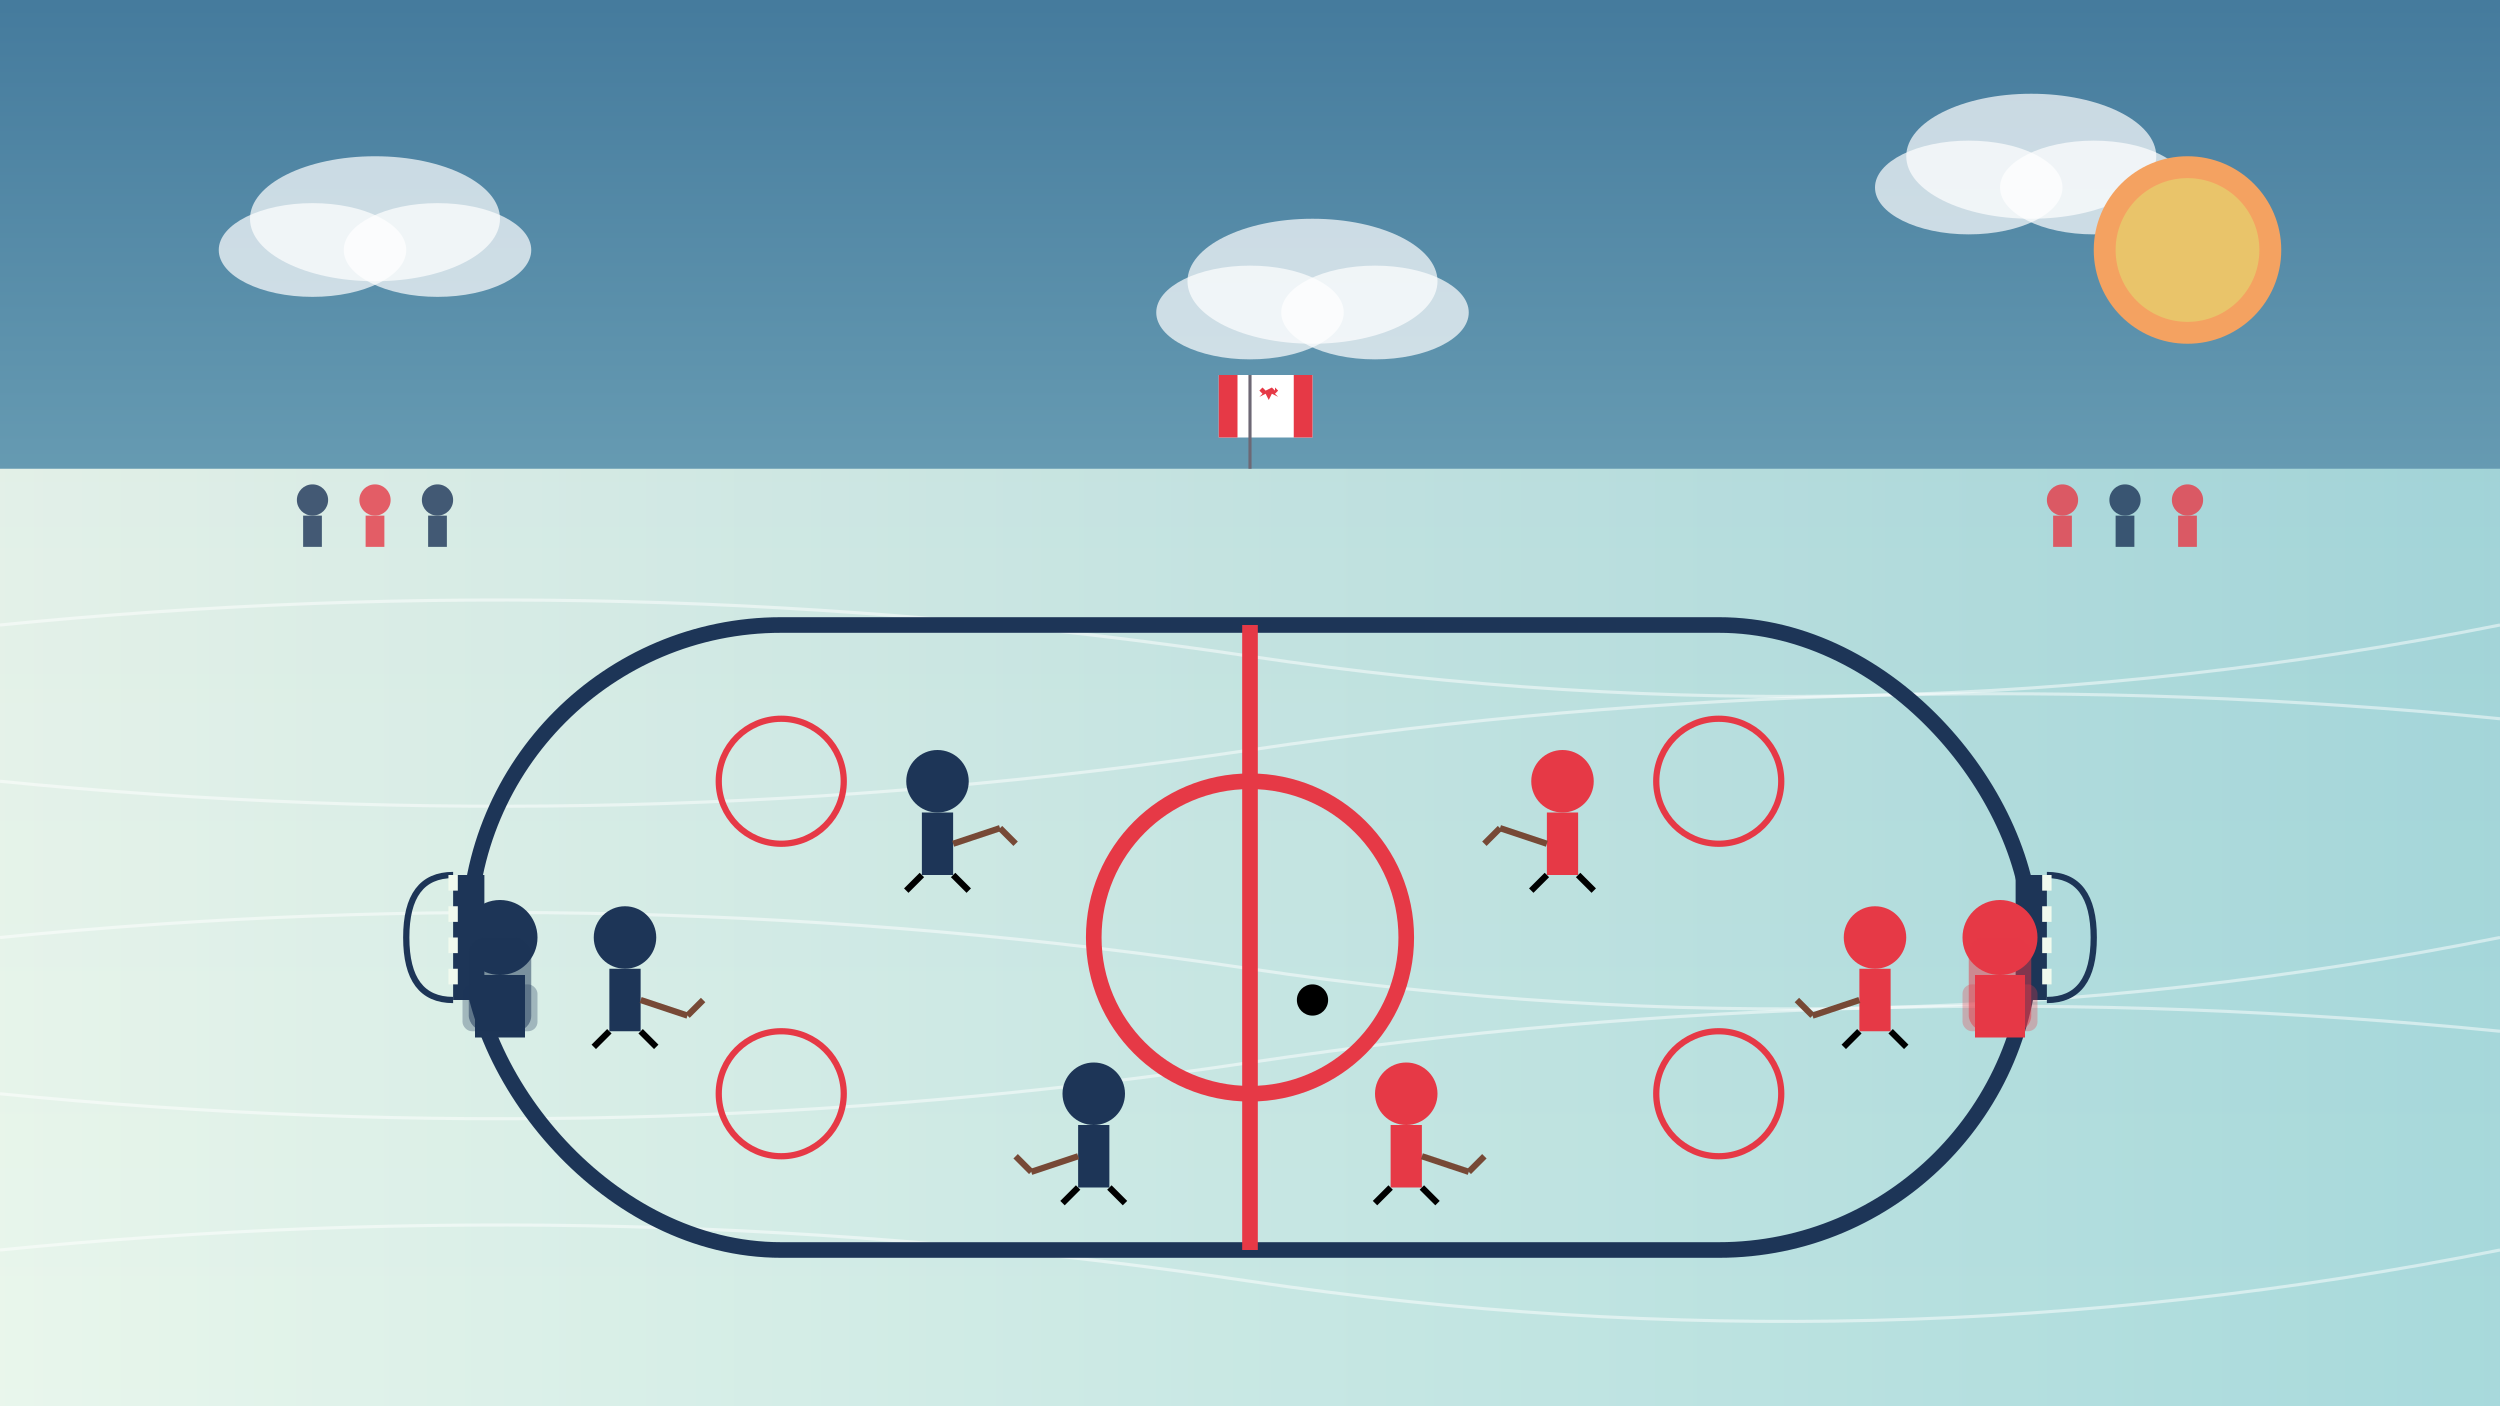 <svg xmlns="http://www.w3.org/2000/svg" viewBox="0 0 800 450">
  <rect x="0" y="0" width="800" height="450" fill="#808080" stroke="none"/>
  <defs>
    <linearGradient id="skyGradient" x1="0%" y1="0%" x2="0%" y2="100%">
      <stop offset="0%" style="stop-color:#457b9d;stop-opacity:1" />
      <stop offset="100%" style="stop-color:#a8dadc;stop-opacity:1" />
    </linearGradient>
    <linearGradient id="waterGradient" x1="0%" y1="0%" x2="100%" y2="0%">
      <stop offset="0%" style="stop-color:#1d3557;stop-opacity:0.8" />
      <stop offset="100%" style="stop-color:#457b9d;stop-opacity:0.8" />
    </linearGradient>
    <linearGradient id="iceGradient" x1="0%" y1="0%" x2="100%" y2="0%">
      <stop offset="0%" style="stop-color:#f1faee;stop-opacity:0.9" />
      <stop offset="100%" style="stop-color:#a8dadc;stop-opacity:0.9" />
    </linearGradient>
  </defs>
  
  <!-- Sky -->
  <rect x="0" y="0" width="800" height="450" fill="url(#skyGradient)" />
  
  <!-- Clouds -->
  <ellipse cx="120" cy="70" rx="40" ry="20" fill="white" opacity="0.7" />
  <ellipse cx="140" cy="80" rx="30" ry="15" fill="white" opacity="0.7" />
  <ellipse cx="100" cy="80" rx="30" ry="15" fill="white" opacity="0.7" />
  
  <ellipse cx="420" cy="90" rx="40" ry="20" fill="white" opacity="0.7" />
  <ellipse cx="440" cy="100" rx="30" ry="15" fill="white" opacity="0.7" />
  <ellipse cx="400" cy="100" rx="30" ry="15" fill="white" opacity="0.7" />
  
  <ellipse cx="650" cy="50" rx="40" ry="20" fill="white" opacity="0.7" />
  <ellipse cx="670" cy="60" rx="30" ry="15" fill="white" opacity="0.7" />
  <ellipse cx="630" cy="60" rx="30" ry="15" fill="white" opacity="0.7" />
  
  <!-- Frozen Lake -->
  <rect x="0" y="150" width="800" height="300" fill="url(#iceGradient)" />
  
  <!-- Ice Texture -->
  <path d="M0,200 Q200,180 400,210 Q600,240 800,200" fill="none" stroke="white" stroke-width="1" opacity="0.5" />
  <path d="M0,250 Q200,270 400,240 Q600,210 800,230" fill="none" stroke="white" stroke-width="1" opacity="0.5" />
  <path d="M0,300 Q200,280 400,310 Q600,340 800,300" fill="none" stroke="white" stroke-width="1" opacity="0.5" />
  <path d="M0,350 Q200,370 400,340 Q600,310 800,330" fill="none" stroke="white" stroke-width="1" opacity="0.5" />
  <path d="M0,400 Q200,380 400,410 Q600,440 800,400" fill="none" stroke="white" stroke-width="1" opacity="0.5" />
  
  <!-- Ice Hockey Game -->
  <!-- Rink Outline -->
  <rect x="150" y="200" width="500" height="200" rx="100" fill="none" stroke="#1d3557" stroke-width="5" />
  <line x1="400" y1="200" x2="400" y2="400" stroke="#e63946" stroke-width="5" />
  <circle cx="400" cy="300" r="50" fill="none" stroke="#e63946" stroke-width="5" />
  
  <!-- Goals -->
  <rect x="145" y="280" width="10" height="40" fill="#1d3557" />
  <rect x="645" y="280" width="10" height="40" fill="#1d3557" />
  <path d="M145,280 Q130,280 130,300 Q130,320 145,320" fill="none" stroke="#1d3557" stroke-width="2" />
  <path d="M655,280 Q670,280 670,300 Q670,320 655,320" fill="none" stroke="#1d3557" stroke-width="2" />
  <path d="M145,280 L145,320" stroke="#f1faee" stroke-width="3" stroke-dasharray="5,5" />
  <path d="M655,280 L655,320" stroke="#f1faee" stroke-width="3" stroke-dasharray="5,5" />
  
  <!-- Face-off Circles -->
  <circle cx="250" cy="250" r="20" fill="none" stroke="#e63946" stroke-width="2" />
  <circle cx="250" cy="350" r="20" fill="none" stroke="#e63946" stroke-width="2" />
  <circle cx="550" cy="250" r="20" fill="none" stroke="#e63946" stroke-width="2" />
  <circle cx="550" cy="350" r="20" fill="none" stroke="#e63946" stroke-width="2" />
  
  <!-- Hockey Players - Team Blue -->
  <g transform="translate(200, 300)">
    <!-- Player Body -->
    <circle cx="0" cy="0" r="10" fill="#1d3557" />
    <rect x="-5" y="10" width="10" height="20" fill="#1d3557" />
    <!-- Skates -->
    <line x1="-5" y1="30" x2="-10" y2="35" stroke="black" stroke-width="2" />
    <line x1="5" y1="30" x2="10" y2="35" stroke="black" stroke-width="2" />
    <!-- Hockey Stick -->
    <line x1="5" y1="20" x2="20" y2="25" stroke="#774936" stroke-width="2" />
    <line x1="20" y1="25" x2="25" y2="20" stroke="#774936" stroke-width="2" />
  </g>
  
  <g transform="translate(300, 250)">
    <!-- Player Body -->
    <circle cx="0" cy="0" r="10" fill="#1d3557" />
    <rect x="-5" y="10" width="10" height="20" fill="#1d3557" />
    <!-- Skates -->
    <line x1="-5" y1="30" x2="-10" y2="35" stroke="black" stroke-width="2" />
    <line x1="5" y1="30" x2="10" y2="35" stroke="black" stroke-width="2" />
    <!-- Hockey Stick -->
    <line x1="5" y1="20" x2="20" y2="15" stroke="#774936" stroke-width="2" />
    <line x1="20" y1="15" x2="25" y2="20" stroke="#774936" stroke-width="2" />
  </g>
  
  <g transform="translate(350, 350)">
    <!-- Player Body -->
    <circle cx="0" cy="0" r="10" fill="#1d3557" />
    <rect x="-5" y="10" width="10" height="20" fill="#1d3557" />
    <!-- Skates -->
    <line x1="-5" y1="30" x2="-10" y2="35" stroke="black" stroke-width="2" />
    <line x1="5" y1="30" x2="10" y2="35" stroke="black" stroke-width="2" />
    <!-- Hockey Stick -->
    <line x1="-5" y1="20" x2="-20" y2="25" stroke="#774936" stroke-width="2" />
    <line x1="-20" y1="25" x2="-25" y2="20" stroke="#774936" stroke-width="2" />
  </g>
  
  <!-- Hockey Players - Team Red -->
  <g transform="translate(600, 300)">
    <!-- Player Body -->
    <circle cx="0" cy="0" r="10" fill="#e63946" />
    <rect x="-5" y="10" width="10" height="20" fill="#e63946" />
    <!-- Skates -->
    <line x1="-5" y1="30" x2="-10" y2="35" stroke="black" stroke-width="2" />
    <line x1="5" y1="30" x2="10" y2="35" stroke="black" stroke-width="2" />
    <!-- Hockey Stick -->
    <line x1="-5" y1="20" x2="-20" y2="25" stroke="#774936" stroke-width="2" />
    <line x1="-20" y1="25" x2="-25" y2="20" stroke="#774936" stroke-width="2" />
  </g>
  
  <g transform="translate(500, 250)">
    <!-- Player Body -->
    <circle cx="0" cy="0" r="10" fill="#e63946" />
    <rect x="-5" y="10" width="10" height="20" fill="#e63946" />
    <!-- Skates -->
    <line x1="-5" y1="30" x2="-10" y2="35" stroke="black" stroke-width="2" />
    <line x1="5" y1="30" x2="10" y2="35" stroke="black" stroke-width="2" />
    <!-- Hockey Stick -->
    <line x1="-5" y1="20" x2="-20" y2="15" stroke="#774936" stroke-width="2" />
    <line x1="-20" y1="15" x2="-25" y2="20" stroke="#774936" stroke-width="2" />
  </g>
  
  <g transform="translate(450, 350)">
    <!-- Player Body -->
    <circle cx="0" cy="0" r="10" fill="#e63946" />
    <rect x="-5" y="10" width="10" height="20" fill="#e63946" />
    <!-- Skates -->
    <line x1="-5" y1="30" x2="-10" y2="35" stroke="black" stroke-width="2" />
    <line x1="5" y1="30" x2="10" y2="35" stroke="black" stroke-width="2" />
    <!-- Hockey Stick -->
    <line x1="5" y1="20" x2="20" y2="25" stroke="#774936" stroke-width="2" />
    <line x1="20" y1="25" x2="25" y2="20" stroke="#774936" stroke-width="2" />
  </g>
  
  <!-- Hockey Puck -->
  <circle cx="420" cy="320" r="5" fill="black" />
  
  <!-- Goalies -->
  <g transform="translate(160, 300)">
    <!-- Goalie Body -->
    <circle cx="0" cy="0" r="12" fill="#1d3557" />
    <rect x="-8" y="12" width="16" height="20" fill="#1d3557" />
    <!-- Goalie Equipment -->
    <rect x="-10" y="0" width="20" height="30" rx="5" fill="#1d3557" opacity="0.5" />
    <rect x="-12" y="15" width="24" height="15" rx="3" fill="#1d3557" opacity="0.3" />
  </g>
  
  <g transform="translate(640, 300)">
    <!-- Goalie Body -->
    <circle cx="0" cy="0" r="12" fill="#e63946" />
    <rect x="-8" y="12" width="16" height="20" fill="#e63946" />
    <!-- Goalie Equipment -->
    <rect x="-10" y="0" width="20" height="30" rx="5" fill="#e63946" opacity="0.5" />
    <rect x="-12" y="15" width="24" height="15" rx="3" fill="#e63946" opacity="0.3" />
  </g>
  
  <!-- Spectators -->
  <g opacity="0.8">
    <g transform="translate(100, 160)">
      <circle cx="0" cy="0" r="5" fill="#1d3557" />
      <rect x="-3" y="5" width="6" height="10" fill="#1d3557" />
    </g>
    
    <g transform="translate(120, 160)">
      <circle cx="0" cy="0" r="5" fill="#e63946" />
      <rect x="-3" y="5" width="6" height="10" fill="#e63946" />
    </g>
    
    <g transform="translate(140, 160)">
      <circle cx="0" cy="0" r="5" fill="#1d3557" />
      <rect x="-3" y="5" width="6" height="10" fill="#1d3557" />
    </g>
    
    <g transform="translate(700, 160)">
      <circle cx="0" cy="0" r="5" fill="#e63946" />
      <rect x="-3" y="5" width="6" height="10" fill="#e63946" />
    </g>
    
    <g transform="translate(680, 160)">
      <circle cx="0" cy="0" r="5" fill="#1d3557" />
      <rect x="-3" y="5" width="6" height="10" fill="#1d3557" />
    </g>
    
    <g transform="translate(660, 160)">
      <circle cx="0" cy="0" r="5" fill="#e63946" />
      <rect x="-3" y="5" width="6" height="10" fill="#e63946" />
    </g>
  </g>
  
  <!-- Canadian Flag -->
  <rect x="390" y="120" width="30" height="20" fill="white" />
  <rect x="390" y="120" width="6" height="20" fill="#e63946" />
  <rect x="414" y="120" width="6" height="20" fill="#e63946" />
  <path d="M405,125 L407,124 L408,125 L408,124 L409,125 L408,126 L409,127 L407,126 L406,128 L405,126 L403,127 L404,126 L403,125 L404,124 Z" fill="#e63946" />
  <line x1="400" y1="120" x2="400" y2="150" stroke="#6d6875" stroke-width="1" />
  
  <!-- Sun -->
  <circle cx="700" cy="80" r="30" fill="#f4a261" />
  <circle cx="700" cy="80" r="23" fill="#e9c46a" />
</svg>